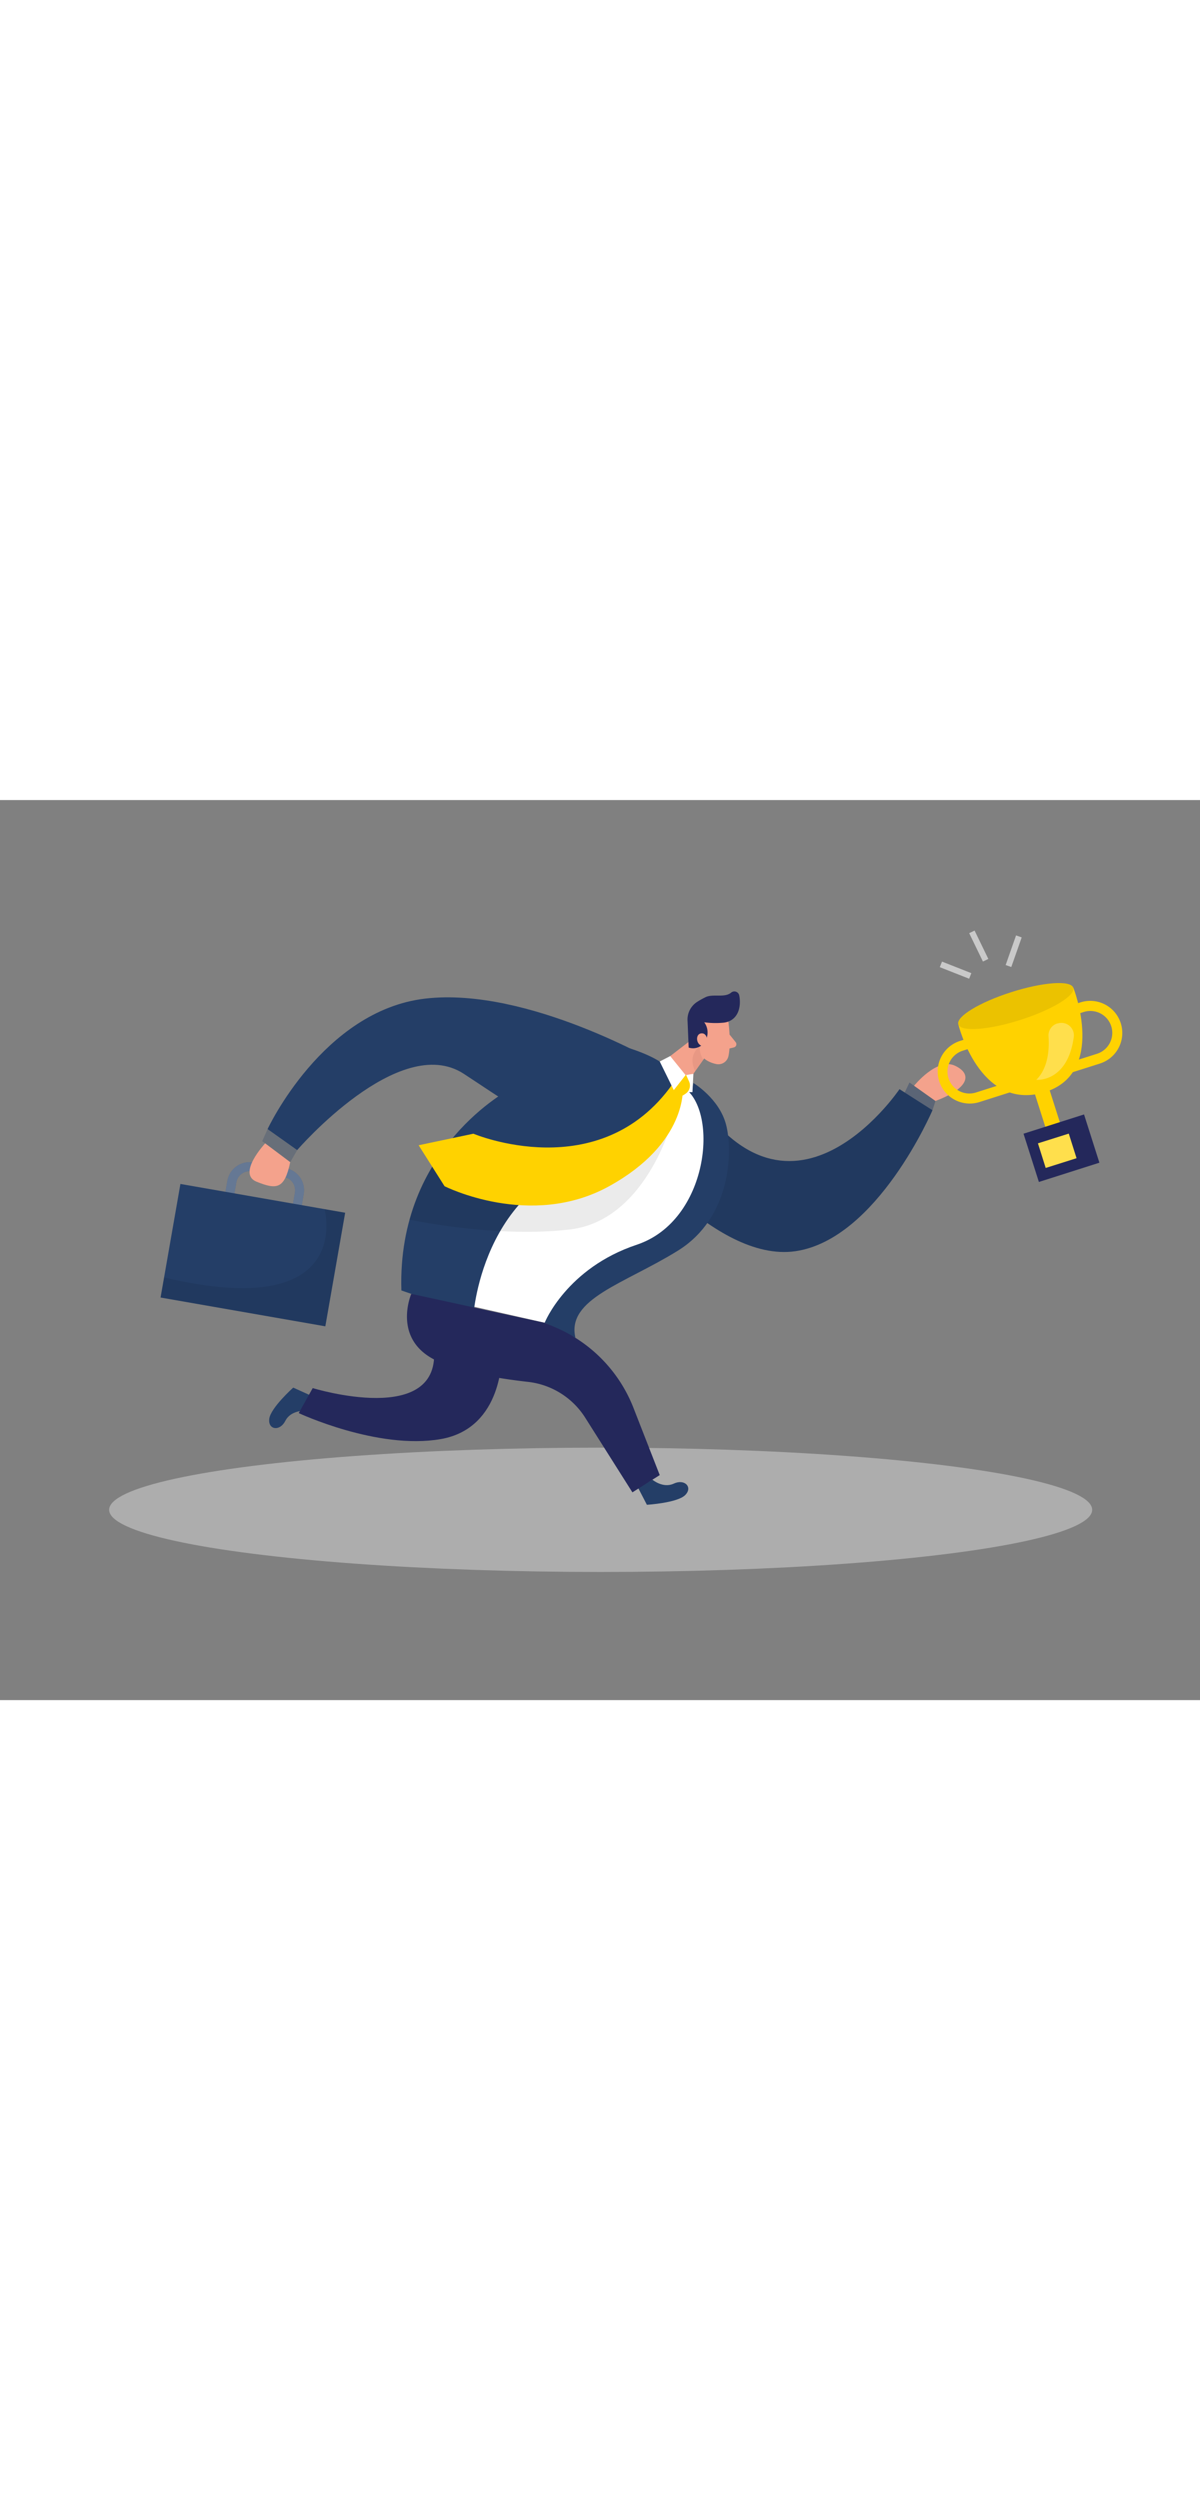 <svg id="Layer_1" data-name="Layer 1" xmlns="http://www.w3.org/2000/svg" viewBox="0 0 400 300" data-imageid="success-two-color" imageName="Success" class="illustrations_image" style="width: 144px;"><rect x="0" y="0" width="400" height="300" fill="#808080" stroke="none"/><title>#28 success</title><path d="M207,112.9s30.83,41.47,58.16,37.47,45.67-47,45.67-47l-11-7s-39.17,58.31-73.67-7Z" fill="#243e67" class="target-color"/><path d="M207,112.9s30.83,41.47,58.16,37.47,45.67-47,45.67-47l-11-7s-39.17,58.31-73.67-7Z" opacity="0.08"/><path d="M231.13,94.31s8.63,5.15,10.9,13.9,1.79,30.92-16.09,42-37.14,16-34.14,29l-10.25-5,12.75-27.5,29.1-16.46Z" fill="#243e67" class="target-color"/><ellipse cx="200.22" cy="236.57" rx="163.84" ry="20.72" fill="#e6e6e6" opacity="0.45"/><path d="M217.45,226.52s3.55,3,7.14,1.32,6.42,1.15,3.84,3.79-12.8,3.27-12.8,3.27l-2.89-5.59Z" fill="#243e67" class="target-color"/><path d="M101.53,203.54s-4.64-.16-6.42,3.38-5.75,3.07-5.37-.6,8-10.48,8-10.48l5.73,2.59Z" fill="#243e67" class="target-color"/><path d="M242.78,73.83s1,6.81.06,11.41A3.44,3.44,0,0,1,238.77,88c-2.31-.48-5.3-1.82-6.26-5.4l-2.38-5.88A6.15,6.15,0,0,1,232.49,70C236.2,67,242.4,69.66,242.78,73.83Z" fill="#f4a28c"/><polygon points="234.86 76.52 217.02 90.25 225.29 99.54 234.71 86.16 234.86 76.52" fill="#f4a28c"/><path d="M241.09,74.21a27.39,27.39,0,0,1-6.35-.14,5.72,5.72,0,0,1,.34,6.28,4.66,4.66,0,0,1-5.52,2.16l-.37-8.82a7,7,0,0,1,3.2-6.42,27.25,27.25,0,0,1,2.87-1.6c2.48-1.15,6.29.34,8.47-1.5a1.66,1.66,0,0,1,2.68.94c.54,2.66.29,6.9-3.25,8.57A6.45,6.45,0,0,1,241.09,74.21Z" fill="#24285b"/><path d="M235.81,80.1s-.2-2.64-2.17-2.32-1.71,4.12,1,4.33Z" fill="#f4a28c"/><path d="M243.17,78.15l2.05,2.54a1.1,1.1,0,0,1-.59,1.76l-2.6.63Z" fill="#f4a28c"/><path d="M234.44,86.54a8.38,8.38,0,0,1-1.25-4.32s-4.17,2.64-1.45,8.15Z" fill="#ce8172" opacity="0.31"/><path d="M227.92,95.8s-4.7-9.41-23.7-9.5-65.53,24.77-62.33,78.91l39.66,9s7.33-18.21,30.72-26C236.28,140.19,239.73,103.73,227.92,95.8Z" fill="#fff"/><path d="M219.91,88s-44-25.82-78.18-21.82-52.54,43.5-52.54,43.5l9.86,7s34-39.43,55.5-25.46S213.26,133.85,219.91,88Z" fill="#243e67" class="target-color"/><path d="M170.3,96.21s-38,19.5-36.5,67.25l24,8.25s3.25-48.75,48.5-53.5c0,0,16.74-9.2,18.3-24.34,0,0,2.27-5.62-14.77-11.14Z" fill="#243e67" class="target-color"/><polygon points="228.53 91.68 227.6 97.37 230.82 97.37 231.13 91.25 228.53 91.68" fill="#fff"/><path d="M223.69,108s-8.77,32.09-33.53,35.1-53.64-3.25-53.64-3.25a66.56,66.56,0,0,1,7.55-17.66c5.65-9.3,32.09-.34,32.09-.34Z" opacity="0.08"/><path d="M224.76,91.62s-2.41,6.3,0,7.29c1.22.51,2.73-.26,3.92-1.14a3.28,3.28,0,0,0,1-4l-1-2.2Z" fill="#ffd200"/><path d="M227.6,95.8s1.7,18.41-24.55,32.91-54.87,0-54.87,0l-8.63-13.65,18.25-3.85S199.89,129,224.22,94.62Z" fill="#ffd200"/><path d="M137.1,164.59s-6.21,14.28,7.12,21.62c7.86,4.32,21.73,6.59,31.8,7.72a26,26,0,0,1,19.09,12l15.69,24.82,9.11-5.75-8.73-22.35a48.29,48.29,0,0,0-26-26.87l-3.59-1.53Z" fill="#24285b"/><path d="M167.24,185s.67,24.34-20.33,28-47.33-8.66-47.33-8.66l4.66-8.34s43.34,13.34,40.34-13.66Z" fill="#24285b"/><polygon points="219.91 87.14 223.4 85.34 228.53 91.68 224.6 96.68 219.91 87.14" fill="#fff"/><polygon points="89.19 109.71 87.41 113.7 96.74 120.7 99.05 116.71 89.19 109.71" fill="#243e67" opacity="0.26" class="target-color"/><path d="M100.07,138.15l-2.95-.51,1.19-6.8a4.52,4.52,0,0,0-3.66-5.21L84,123.77a4.5,4.5,0,0,0-5.21,3.65l-1.19,6.8-3-.51,1.19-6.8a7.51,7.51,0,0,1,8.68-6.1l10.67,1.87a7.5,7.5,0,0,1,6.1,8.68Z" fill="#243e67" class="target-color"/><path d="M100.07,138.15l-2.95-.51,1.19-6.8a4.52,4.52,0,0,0-3.66-5.21L84,123.77a4.5,4.5,0,0,0-5.21,3.65l-1.19,6.8-3-.51,1.19-6.8a7.51,7.51,0,0,1,8.68-6.1l10.67,1.87a7.5,7.5,0,0,1,6.1,8.68Z" fill="#fff" opacity="0.3"/><path d="M88.39,114.43s-9.48,10.14-2.85,12.79,9.29,2.56,11.2-6.52Z" fill="#f4a28c"/><rect x="56.4" y="132.48" width="55.75" height="38.43" transform="translate(27.38 -12.25) rotate(9.91)" fill="#243e67" class="target-color"/><path d="M108.19,136.37s10.37,37.9-53.5,22.74l-1.18,6.71,54.92,9.6,6.62-37.86Z" opacity="0.08"/><polygon points="301.56 97.5 303.16 94.14 311.83 100.3 310.83 103.37 301.56 97.5" fill="#243e67" opacity="0.4" class="target-color"/><path d="M304.69,95.23s7.64-9.51,13.64-6.68,4.5,7.59-6.5,11.75Z" fill="#f4a28c"/><ellipse cx="338.6" cy="68.65" rx="20.11" ry="4.87" transform="translate(-4.87 105.97) rotate(-17.66)" fill="#ffd200"/><path d="M319.44,74.76s7,28.87,28.35,22.74,10-34.95,10-34.95Z" fill="#ffd200"/><ellipse cx="338.6" cy="68.65" rx="20.11" ry="4.87" transform="translate(-4.87 105.97) rotate(-17.66)" opacity="0.08"/><rect x="346.52" y="92.58" width="5.08" height="19.81" transform="translate(-14.64 110.74) rotate(-17.66)" fill="#ffd200"/><rect x="343.24" y="107.59" width="21.17" height="16.88" transform="translate(-18.53 112.82) rotate(-17.66)" fill="#24285b"/><rect x="348.42" y="111.72" width="10.81" height="8.62" transform="matrix(0.95, -0.3, 0.3, 0.95, -18.53, 112.82)" fill="#ffd200"/><rect x="348.42" y="111.72" width="10.81" height="8.62" transform="matrix(0.95, -0.3, 0.3, 0.95, -18.53, 112.82)" fill="#fff" opacity="0.3"/><path d="M338,97l-11.6,3.69a10.69,10.69,0,0,1-6.49-20.37l4.24-1.35,1,3.23-4.24,1.35a7.3,7.3,0,0,0,4.43,13.92l11.6-3.7Z" fill="#ffd200"/><path d="M355.05,91.51l11.6-3.69a10.69,10.69,0,0,0-6.49-20.38l-4.24,1.35L357,72l4.24-1.35a7.3,7.3,0,0,1,4.43,13.92L354,88.29Z" fill="#ffd200"/><path d="M349.51,78.78c.27,4,0,10.43-4.08,14.47,0,0,10.42,1,12.5-14.29a4.15,4.15,0,0,0-5.38-4.49l-.15,0A4.16,4.16,0,0,0,349.51,78.78Z" fill="#fff" opacity="0.3"/><rect x="317.51" y="51.44" width="2" height="10.51" transform="translate(149.04 332.27) rotate(-68.5)" fill="#c9c9c9"/><rect x="325.25" y="43.41" width="2" height="10.51" transform="translate(11.43 147.12) rotate(-25.85)" fill="#c9c9c9"/><rect x="332.38" y="47.8" width="10.51" height="2" transform="matrix(0.33, -0.94, 0.94, 0.33, 180.6, 351.66)" fill="#c9c9c9"/></svg>
